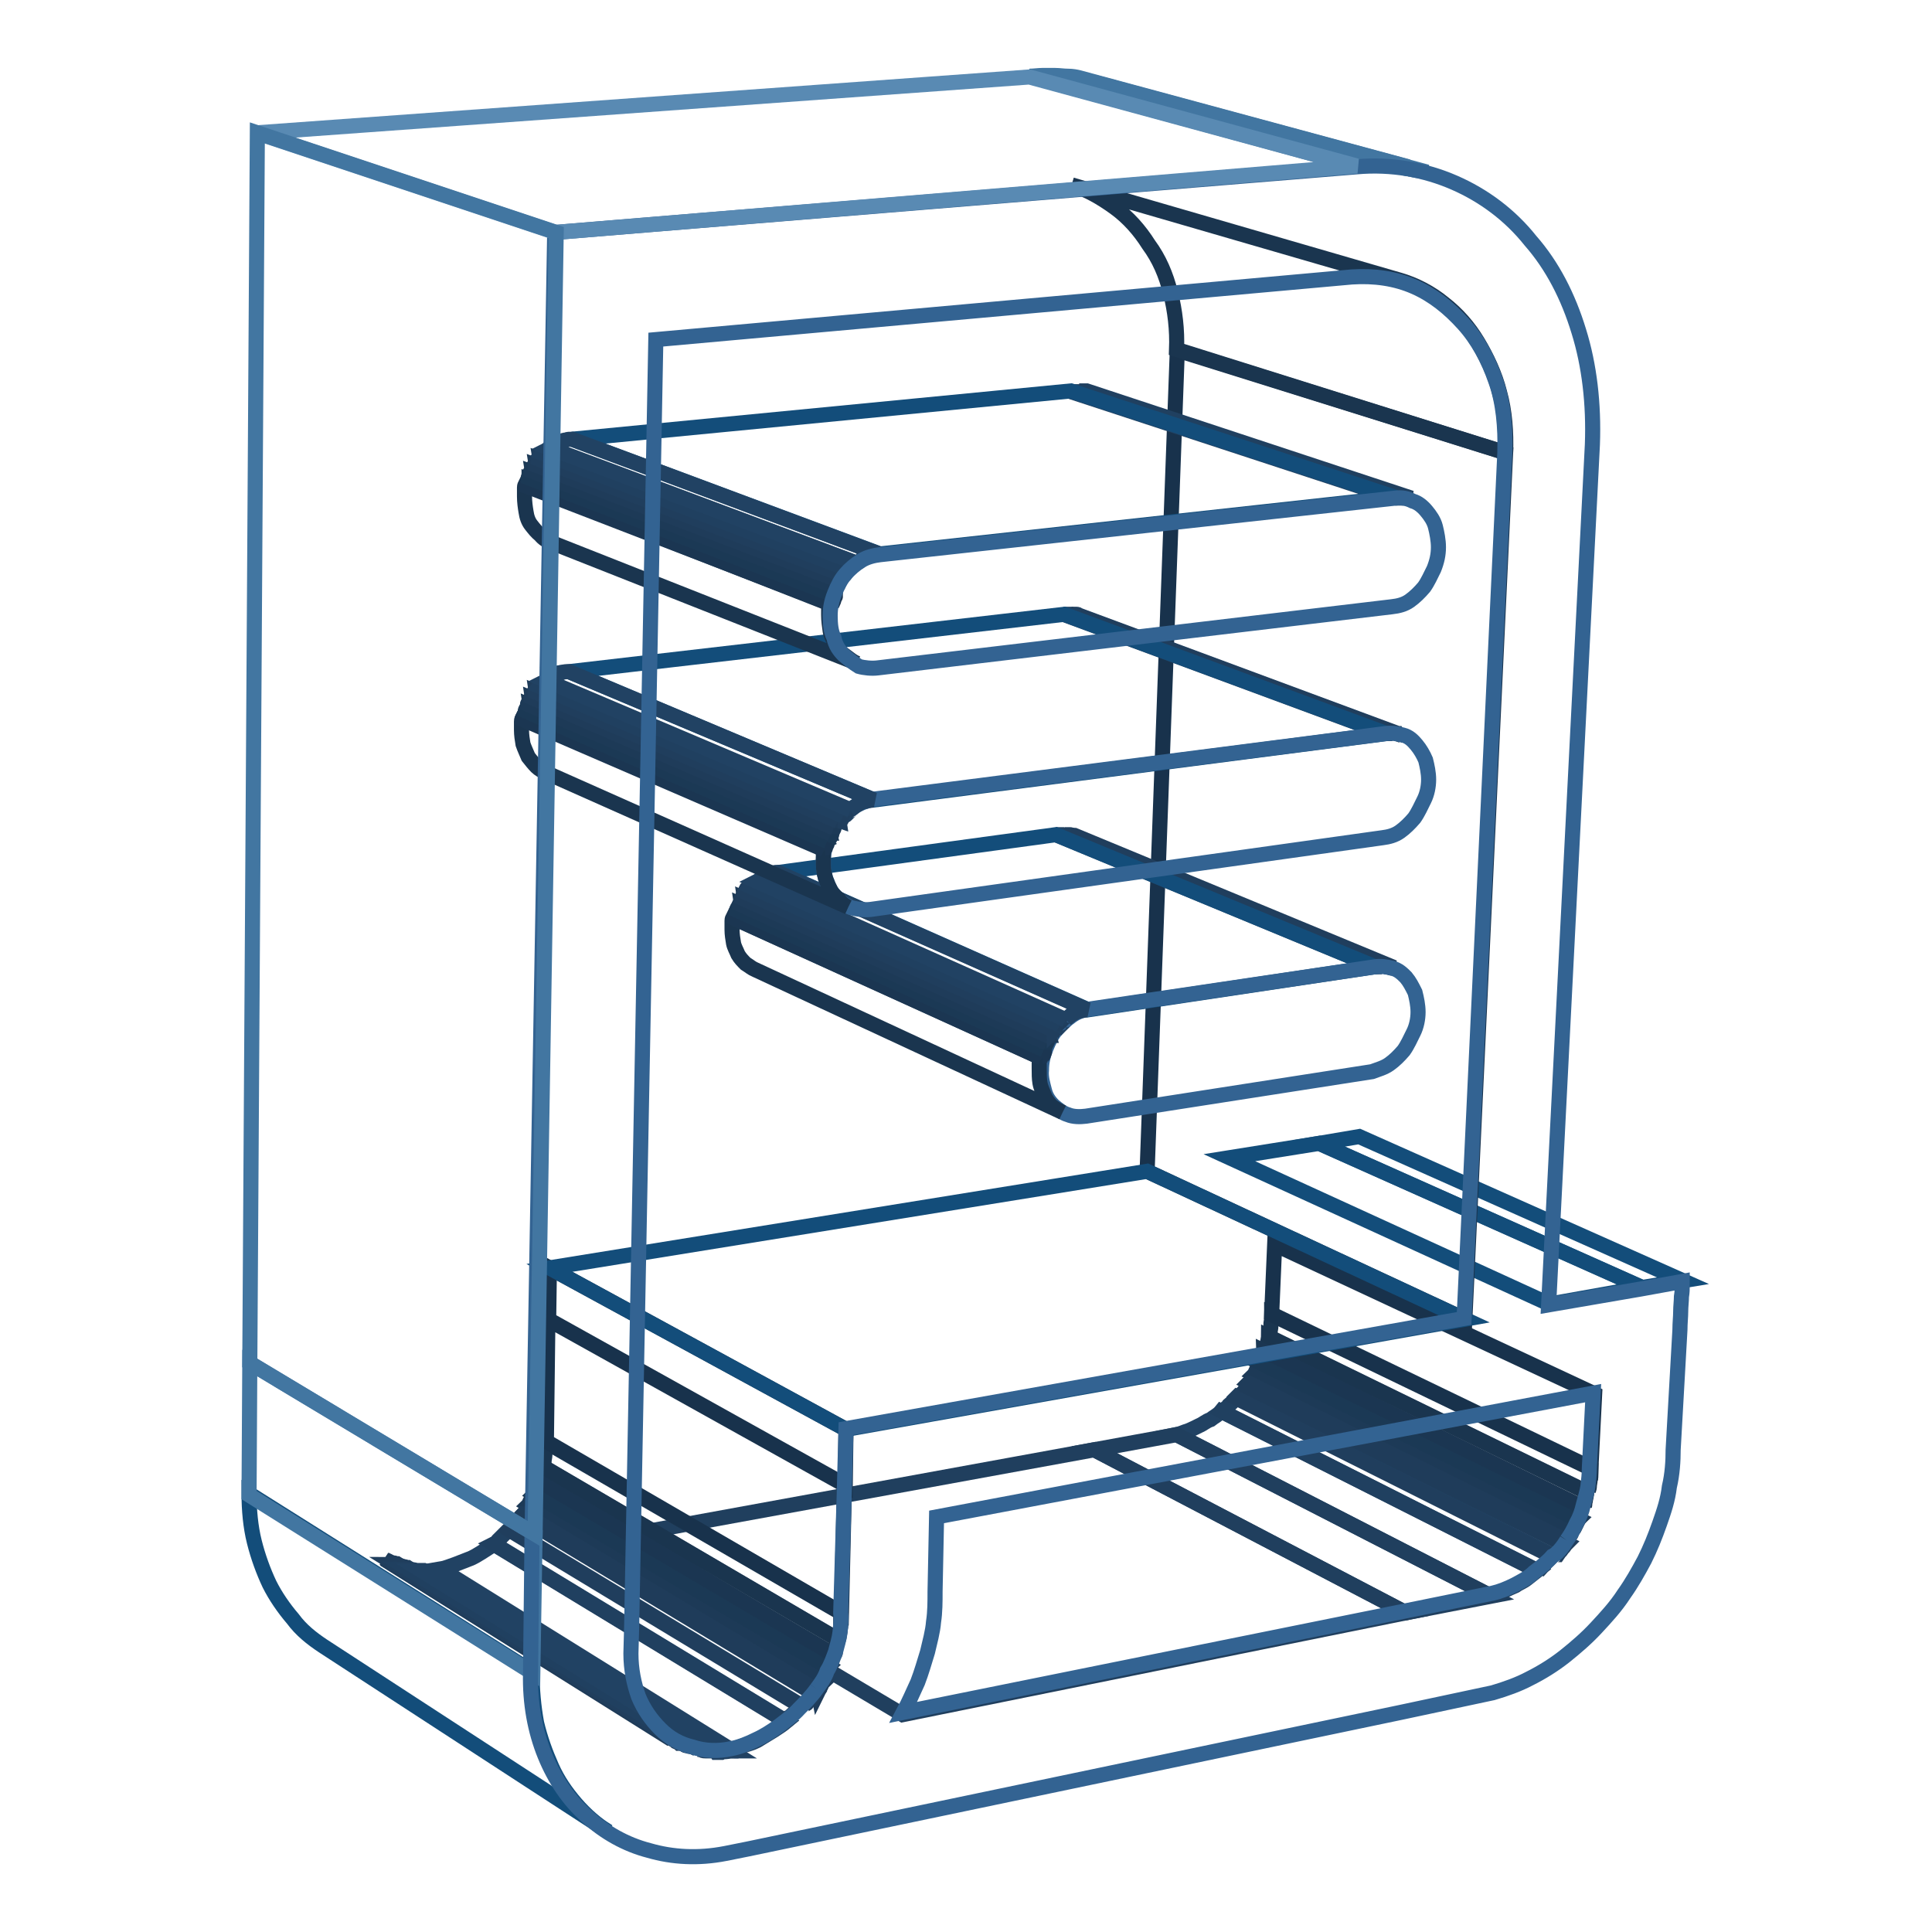 <?xml version="1.0" encoding="utf-8"?>
<!-- Svg Vector Icons : http://www.onlinewebfonts.com/icon -->
<!DOCTYPE svg PUBLIC "-//W3C//DTD SVG 1.1//EN" "http://www.w3.org/Graphics/SVG/1.1/DTD/svg11.dtd">
<svg version="1.1" xmlns="http://www.w3.org/2000/svg" xmlns:xlink="http://www.w3.org/1999/xlink" x="0px" y="0px" viewBox="0 0 256 256" enable-background="new 0 0 256 256" xml:space="preserve">
<g> <path stroke-width="2" fill-opacity="0" stroke="#1f3c5a"  d="M207.6,204.1l-42.1-20.9l0.2-0.2l0.2-0.2c0-0.1,0.1-0.1,0.1-0.2c0-0.1,0.1-0.2,0.1-0.2l42.1,20.8 c0,0.1-0.1,0.2-0.1,0.2c-0.1,0.1-0.1,0.2-0.2,0.2c-0.1,0.1-0.1,0.2-0.2,0.2C207.7,203.9,207.6,204,207.6,204.1"/> <path stroke-width="2" fill-opacity="0" stroke="#1d3a57"  d="M208.3,202.9l-42.1-20.8c0.1-0.1,0.1-0.2,0.2-0.4s0.1-0.2,0.2-0.4c0.1-0.1,0.1-0.2,0.2-0.4 c0.1-0.1,0.1-0.2,0.2-0.4l42.2,20.8c-0.1,0.1-0.1,0.2-0.2,0.4s-0.1,0.2-0.2,0.4s-0.1,0.2-0.2,0.4L208.3,202.9"/> <path stroke-width="2" fill-opacity="0" stroke="#1b3955"  d="M209.1,201.4L167,180.6c0.1-0.1,0.1-0.2,0.1-0.4s0.1-0.2,0.1-0.4s0.1-0.2,0.1-0.4s0.1-0.2,0.1-0.4 l42.2,20.7c0,0.1-0.1,0.2-0.1,0.4s-0.1,0.2-0.1,0.4c0,0.1-0.1,0.2-0.1,0.4C209.3,201.1,209.3,201.3,209.1,201.4"/> <path stroke-width="2" fill-opacity="0" stroke="#1b3652"  d="M209.9,199.8l-42.2-20.7c0-0.1,0.1-0.4,0.1-0.5c0-0.1,0.1-0.4,0.1-0.5s0.1-0.4,0.1-0.5s0.1-0.4,0.1-0.5 l42.2,20.6c0,0.1-0.1,0.4-0.1,0.5c0,0.1-0.1,0.4-0.1,0.5s-0.1,0.4-0.1,0.5C210,199.5,209.9,199.6,209.9,199.8"/> <path stroke-width="2" fill-opacity="0" stroke="#1a354f"  d="M210.4,197.8l-42.2-20.6c0-0.2,0.1-0.5,0.1-0.7c0-0.2,0.1-0.5,0.1-0.8c0-0.2,0-0.5,0.1-0.8v-0.8l42.3,20.4 v0.8c0,0.2,0,0.6-0.1,0.8c0,0.2-0.1,0.6-0.1,0.8C210.6,197.3,210.4,197.6,210.4,197.8"/> <path stroke-width="2" fill-opacity="0" stroke="#134d7a"  d="M217.6,170.6l-42.8-19.1l5.3-0.9l42.9,19.1L217.6,170.6z"/> <path stroke-width="2" fill-opacity="0" stroke="#18324c"  d="M210.8,194.6l-42.3-20.4l0.4-9.3l42.4,19.8L210.8,194.6z"/> <path stroke-width="2" fill-opacity="0" stroke="#214263"  d="M197.6,211.5l-41.7-21.4c0.5-0.1,1.1-0.4,1.5-0.5c0.5-0.2,1.1-0.5,1.5-0.7c0.5-0.2,0.9-0.6,1.5-0.8 c0.5-0.4,1-0.6,1.4-1.1l41.9,21.1l-1.4,1.1c-0.5,0.4-1.1,0.6-1.5,0.9c-0.5,0.2-1.1,0.5-1.5,0.7 C198.7,211.1,198.2,211.2,197.6,211.5"/> <path stroke-width="2" fill-opacity="0" stroke="#204060"  d="M203.8,208.2L161.9,187c0.1-0.1,0.4-0.2,0.5-0.4c0.1-0.1,0.4-0.2,0.5-0.5c0.1-0.1,0.4-0.2,0.5-0.5l0.5-0.5 l41.9,21l-0.5,0.5l-0.5,0.5l-0.5,0.5C204.2,207.8,204,208,203.8,208.2"/> <path stroke-width="2" fill-opacity="0" stroke="#203e5d"  d="M205.8,206.3l-41.9-21l0.4-0.4l0.4-0.4l0.4-0.4c0.1-0.1,0.2-0.2,0.4-0.5l42.1,20.9 c-0.1,0.1-0.2,0.2-0.4,0.5c-0.1,0.1-0.2,0.2-0.4,0.5c-0.1,0.1-0.2,0.2-0.4,0.5C206.1,206,205.9,206.1,205.8,206.3"/> <path stroke-width="2" fill-opacity="0" stroke="#1f3c5a"  d="M207.2,204.6l-42.1-20.9c0,0,0-0.1,0.1-0.1c0.1,0,0-0.1,0.1-0.1s0-0.1,0.1-0.1s0-0.1,0.1-0.1l42.1,20.9 c0,0,0,0.1-0.1,0.1s0,0.1-0.1,0.1S207.4,204.5,207.2,204.6C207.4,204.5,207.2,204.6,207.2,204.6"/> <path stroke-width="2" fill-opacity="0" stroke="#134d7a"  d="M205.3,172.8l-42.4-19.4l11.9-1.9l42.8,19.1L205.3,172.8z"/> <path stroke-width="2" fill-opacity="0" stroke="#203f5e"  d="M186.3,213.7L145,192.1l10.9-2l41.7,21.4L186.3,213.7z"/> <path stroke-width="2" fill-opacity="0" stroke="#18324c"  d="M194.1,174.8L152,155.2l4-108.8L199.5,60L194.1,174.8z"/> <path stroke-width="2" fill-opacity="0" stroke="#214263"  d="M182.2,128.1l-42.3-17.5h0.9l42.3,17.5h-0.2h-0.5H182.2"/> <path stroke-width="2" fill-opacity="0" stroke="#204060"  d="M183.4,128.1l-42.3-17.5h0.7c0.1,0,0.1,0,0.2,0.1l42.2,17.5c-0.1,0-0.1,0-0.2-0.1c-0.1-0.1-0.1,0-0.2,0 h-0.2H183.4"/> <path stroke-width="2" fill-opacity="0" stroke="#203e5d"  d="M184.2,128.2l-42.3-17.5h0.5l42.3,17.5h-0.2C184.4,128.3,184.4,128.3,184.2,128.2 C184.3,128.2,184.3,128.2,184.2,128.2"/> <path stroke-width="2" fill-opacity="0" stroke="#214263"  d="M183.6,97.2l-42.7-15.8h1l42.6,15.8h-0.2H183.6"/> <path stroke-width="2" fill-opacity="0" stroke="#204060"  d="M184.7,97.2L142,81.4h0.7c0.1,0,0.1,0,0.2,0.1l42.6,15.8c-0.1,0-0.1,0-0.2-0.1H184.7"/> <path stroke-width="2" fill-opacity="0" stroke="#203e5d"  d="M185.6,97.4L143,81.6L185.6,97.4C185.7,97.4,185.7,97.4,185.6,97.4C185.7,97.4,185.7,97.4,185.6,97.4 C185.7,97.4,185.6,97.4,185.6,97.4"/> <path stroke-width="2" fill-opacity="0" stroke="#203f5e"  d="M119.6,227.2l-39.2-23.3l64.6-11.8l41.3,21.6L119.6,227.2z"/> <path stroke-width="2" fill-opacity="0" stroke="#214263"  d="M184.9,66l-43-14.1h0.9L186,66h-0.7C185.1,65.8,185,66,184.9,66"/> <path stroke-width="2" fill-opacity="0" stroke="#204060"  d="M186.1,66L143,51.8h1L187,66H186.1"/> <path stroke-width="2" fill-opacity="0" stroke="#1f3c5a"  d="M108.2,223.8l-38.8-23.2c0.1-0.1,0.1-0.2,0.2-0.2c0.1-0.1,0.1-0.2,0.2-0.2c0.1-0.1,0.1-0.2,0.2-0.2 s0.1-0.2,0.2-0.2l38.8,23.2c-0.1,0.1-0.1,0.2-0.2,0.4c-0.1,0.1-0.1,0.2-0.2,0.4c-0.1,0.1-0.1,0.2-0.2,0.4 C108.3,223.7,108.2,223.8,108.2,223.8"/> <path stroke-width="2" fill-opacity="0" stroke="#1d3a57"  d="M109,222.6l-39-23.2c0.1-0.1,0.1-0.2,0.2-0.4c0.1-0.1,0.1-0.2,0.2-0.4c0.1-0.1,0.1-0.2,0.2-0.4 c0.1-0.1,0.1-0.2,0.2-0.4l39,23c-0.1,0.1-0.1,0.2-0.2,0.5c-0.1,0.1-0.1,0.2-0.2,0.4c-0.1,0.1-0.1,0.2-0.2,0.4 C109.1,222.4,109,222.5,109,222.6"/> <path stroke-width="2" fill-opacity="0" stroke="#1b3955"  d="M109.8,221l-39-23c0.1-0.1,0.1-0.2,0.2-0.4c0.1-0.1,0.1-0.2,0.1-0.4c0-0.1,0.1-0.2,0.1-0.4s0.1-0.2,0.1-0.4 l39.1,22.8c0,0.1-0.1,0.2-0.1,0.5c0,0.1-0.1,0.2-0.1,0.5c0,0.2-0.1,0.2-0.2,0.5C109.9,220.8,109.9,220.9,109.8,221"/> <path stroke-width="2" fill-opacity="0" stroke="#1b3652"  d="M110.5,219.3l-39-23c0-0.1,0.1-0.4,0.1-0.5c0-0.1,0.1-0.4,0.1-0.5s0.1-0.4,0.1-0.5s0.1-0.4,0.1-0.5 l39.1,22.9c0,0.1-0.1,0.4-0.1,0.5s-0.1,0.4-0.1,0.5c0,0.1-0.1,0.4-0.1,0.5C110.7,219,110.7,219.1,110.5,219.3"/> <path stroke-width="2" fill-opacity="0" stroke="#1a354f"  d="M111.1,217.3L72,194.4c0-0.2,0.1-0.6,0.1-0.8c0-0.2,0.1-0.6,0.1-0.8v-0.8V191l39.2,22.7v1.7 c0,0.2-0.1,0.6-0.1,0.8C111.2,216.7,111.2,216.9,111.1,217.3"/> <path stroke-width="2" fill-opacity="0" stroke="#134d7a"  d="M144.2,133.8l-41-18.2l36.7-5l42.3,17.5L144.2,133.8z"/> <path stroke-width="2" fill-opacity="0" stroke="#1a354f"  d="M199.5,60l-43.6-13.7c0.1-2.6-0.2-5.1-0.8-7.5c-0.6-2.4-1.5-4.5-2.9-6.4c-1.2-1.9-2.7-3.6-4.5-4.9 c-1.8-1.3-3.7-2.4-5.7-3l43.4,12.6c2.1,0.6,4.2,1.7,5.9,3.1c1.8,1.4,3.3,3.1,4.5,5.1s2.3,4.3,2.9,6.7 C199.4,54.5,199.6,57.3,199.5,60"/> <path stroke-width="2" fill-opacity="0" stroke="#336392"  d="M182.2,128.1c0.8-0.1,1.5,0,2.3,0.2s1.3,0.7,1.8,1.2c0.5,0.6,0.8,1.2,1.2,2c0.2,0.8,0.4,1.7,0.4,2.6 s-0.2,1.9-0.6,2.7c-0.4,0.8-0.8,1.7-1.3,2.4c-0.6,0.7-1.2,1.3-1.9,1.8c-0.7,0.5-1.5,0.7-2.3,1l-37.9,5.9c-0.8,0.1-1.7,0.1-2.4-0.2 c-0.7-0.2-1.3-0.7-1.9-1.2c-0.6-0.6-1-1.2-1.2-2c-0.2-0.8-0.5-1.7-0.4-2.7c0-1,0.2-1.9,0.6-2.9s0.8-1.8,1.4-2.5 c0.6-0.7,1.3-1.3,2-1.8s1.5-0.8,2.4-0.9L182.2,128.1L182.2,128.1z"/> <path stroke-width="2" fill-opacity="0" stroke="#1a354f"  d="M140.8,147.4l-40.7-18.9c-0.5-0.2-0.8-0.5-1.3-0.8c-0.4-0.4-0.7-0.7-1-1.2c-0.2-0.5-0.5-1-0.6-1.5 c-0.1-0.6-0.2-1.2-0.2-1.8v-0.4v-0.4v-0.4c0-0.1,0-0.2,0.1-0.4l40.7,18.5c0,0.1,0,0.2-0.1,0.4v1.1c0,0.7,0,1.3,0.1,1.9 c0.1,0.6,0.4,1.2,0.6,1.7c0.2,0.5,0.6,1,0.9,1.3C139.9,147,140.4,147.2,140.8,147.4"/> <path stroke-width="2" fill-opacity="0" stroke="#1b3652"  d="M138,140.2l-40.7-18.5c0-0.1,0-0.2,0.1-0.2c0-0.1,0-0.2,0.1-0.2c0-0.1,0-0.2,0.1-0.2c0-0.1,0-0.1,0.1-0.2 l40.7,18.5c0,0.1-0.1,0.2-0.1,0.2c0,0.1,0,0.2-0.1,0.2c0,0.1,0,0.2-0.1,0.2C138,140.1,138,140.1,138,140.2"/> <path stroke-width="2" fill-opacity="0" stroke="#1b3955"  d="M138.3,139.1l-40.7-18.5c0-0.1,0-0.1,0.1-0.2c0-0.1,0-0.1,0.1-0.2c0-0.1,0.1-0.1,0.1-0.2 c0-0.1,0.1-0.1,0.1-0.2l40.7,18.4c0,0.1-0.1,0.1-0.1,0.2s-0.1,0.1-0.1,0.2s-0.1,0.1-0.1,0.2C138.3,138.9,138.3,139,138.3,139.1"/> <path stroke-width="2" fill-opacity="0" stroke="#1d3a57"  d="M138.7,138.2l-40.7-18.4c0-0.1,0.1-0.1,0.1-0.2s0.1-0.1,0.1-0.2c0-0.1,0.1-0.1,0.1-0.2 c0-0.1,0.1-0.1,0.1-0.2l40.7,18.4c0,0.1-0.1,0.1-0.1,0.2s-0.1,0.1-0.1,0.2s-0.1,0.1-0.1,0.2C138.8,138.1,138.7,138.1,138.7,138.2" /> <path stroke-width="2" fill-opacity="0" stroke="#1f3c5a"  d="M139.2,137.4l-40.9-18.4c0-0.1,0.1-0.1,0.1-0.2c0-0.1,0.1-0.1,0.1-0.2c0-0.1,0.1-0.1,0.1-0.2 c0-0.1,0.1-0.1,0.1-0.1l40.9,18.3c0,0.1-0.1,0.1-0.1,0.2c0,0.1-0.1,0.1-0.1,0.2s-0.1,0.1-0.1,0.2 C139.2,137.2,139.2,137.2,139.2,137.4"/> <path stroke-width="2" fill-opacity="0" stroke="#203e5d"  d="M139.6,136.5l-40.9-18.3c0-0.1,0.1-0.1,0.1-0.2c0-0.1,0.1-0.1,0.1-0.2c0-0.1,0.1-0.1,0.1-0.1l0.1-0.1 l40.9,18.3c0,0-0.1,0.1-0.1,0.2c0,0.1-0.1,0.1-0.1,0.2s-0.1,0.1-0.1,0.2C139.8,136.4,139.8,136.5,139.6,136.5"/> <path stroke-width="2" fill-opacity="0" stroke="#204060"  d="M140.4,135.8l-40.9-18.3l0.2-0.2l0.2-0.2c0.1-0.1,0.1-0.1,0.2-0.1c0.1,0,0.1-0.1,0.2-0.1l40.9,18.3 c-0.1,0-0.1,0.1-0.2,0.2l-0.2,0.2l-0.2,0.2C140.5,135.7,140.4,135.7,140.4,135.8"/> <path stroke-width="2" fill-opacity="0" stroke="#214263"  d="M141.2,135.1l-40.9-18.3c0.2-0.1,0.5-0.4,0.7-0.5l0.7-0.4c0.2-0.1,0.5-0.2,0.7-0.2c0.2-0.1,0.5-0.1,0.7-0.1 l41,18.2c-0.2,0-0.5,0.1-0.8,0.1c-0.2,0.1-0.5,0.1-0.7,0.2l-0.7,0.4C141.7,134.7,141.4,134.9,141.2,135.1"/> <path stroke-width="2" fill-opacity="0" stroke="#214263"  d="M96.8,231.8l-38.4-23.9c0.6-0.1,1.3-0.4,1.9-0.6l1.8-0.7c0.6-0.2,1.2-0.6,1.7-0.9c0.6-0.4,1.1-0.7,1.7-1.1 l38.7,23.5c-0.6,0.5-1.1,0.8-1.7,1.2l-1.8,1.1c-0.6,0.4-1.2,0.6-1.9,0.8C98.1,231.4,97.5,231.7,96.8,231.8"/> <path stroke-width="2" fill-opacity="0" stroke="#204060"  d="M104.1,228.1l-38.7-23.5c0.2-0.1,0.4-0.2,0.6-0.5l0.5-0.5l0.5-0.5l0.5-0.5l38.7,23.4l-0.5,0.5l-0.5,0.5 c-0.2,0.1-0.4,0.4-0.6,0.5C104.5,227.9,104.2,228,104.1,228.1"/> <path stroke-width="2" fill-opacity="0" stroke="#203e5d"  d="M106.3,226.2l-38.7-23.4l0.4-0.4c0.1-0.1,0.2-0.2,0.4-0.5c0.1-0.1,0.2-0.2,0.4-0.5c0.1-0.1,0.2-0.2,0.4-0.5 l38.8,23.4c-0.1,0.1-0.2,0.4-0.4,0.5c-0.1,0.1-0.2,0.4-0.4,0.5c-0.1,0.1-0.2,0.4-0.4,0.5C106.5,225.9,106.4,226,106.3,226.2"/> <path stroke-width="2" fill-opacity="0" stroke="#1f3c5a"  d="M107.8,224.4L69,201c0,0,0-0.1,0.1-0.1c0,0,0-0.1,0.1-0.1c0,0,0-0.1,0.1-0.1c0,0,0-0.1,0.1-0.1l38.7,23.3 L108,224l-0.1,0.1l-0.1,0.1V224.4"/> <path stroke-width="2" fill-opacity="0" stroke="#18324c"  d="M111.5,213.7L72.4,191l0.2-16.2l39.3,21.9L111.5,213.7z M112,196.8l-39.3-21.9l0.1-6.9l39.3,21.4L112,196.8 z"/> <path stroke-width="2" fill-opacity="0" stroke="#134d7a"  d="M112.1,189.4L72.8,168l79.2-12.8l42.1,19.6L112.1,189.4z"/> <path stroke-width="2" fill-opacity="0" stroke="#4276a1"  d="M179.8,22l-43.4-11.9c0.6,0,1.2-0.1,1.7-0.1h1.7c0.6,0,1.1,0.1,1.7,0.1c0.6,0,1.1,0.1,1.5,0.2l43.6,11.8 c-0.6-0.1-1.1-0.1-1.7-0.2c-0.6,0-1.1-0.1-1.7-0.1h-1.7C181,22,180.4,22,179.8,22"/> <path stroke-width="2" fill-opacity="0" stroke="#4276a1"  d="M186.6,22.4L143,10.6c0.2,0,0.5,0.1,0.6,0.1c0.2,0,0.5,0.1,0.6,0.1c0.2,0,0.4,0.1,0.6,0.1 c0.2,0,0.4,0.1,0.6,0.1l43.7,11.8c-0.2,0-0.5-0.1-0.6-0.1c-0.2,0-0.5-0.1-0.6-0.1c-0.2,0-0.5-0.1-0.6-0.1 C187,22.4,186.8,22.4,186.6,22.4"/> <path stroke-width="2" fill-opacity="0" stroke="#1d3a57"  d="M89,230.5l-38.1-23.9l38.3,23.9H89C89.2,230.5,89.2,230.5,89,230.5C89.2,230.5,89,230.5,89,230.5"/> <path stroke-width="2" fill-opacity="0" stroke="#1f3c5a"  d="M89.2,230.5L51,206.6c0.1,0.1,0.2,0.1,0.4,0.2c0.1,0.1,0.2,0.1,0.4,0.2s0.2,0.1,0.4,0.1 c0.1,0,0.2,0.1,0.4,0.1l38.3,23.9c-0.1,0-0.2-0.1-0.4-0.1S90.1,231,90,231c-0.1-0.1-0.2-0.1-0.4-0.2 C89.4,230.6,89.3,230.6,89.2,230.5"/> <path stroke-width="2" fill-opacity="0" stroke="#203e5d"  d="M90.7,231.2l-38.3-23.9c0.1,0,0.2,0.1,0.4,0.1s0.2,0.1,0.4,0.1c0.1,0,0.2,0.1,0.4,0.1 c0.1,0,0.2,0.1,0.4,0.1l38.3,23.9c-0.1,0-0.2-0.1-0.5-0.1c-0.1,0-0.2-0.1-0.5-0.1c-0.1,0-0.2-0.1-0.4-0.1 C90.9,231.3,90.8,231.3,90.7,231.2"/> <path stroke-width="2" fill-opacity="0" stroke="#204060"  d="M92.4,231.8l-38.3-23.9c0.1,0,0.4,0.1,0.5,0.1c0.1,0,0.4,0,0.5,0.1h1L94.4,232h-0.9c-0.1,0-0.4,0-0.5-0.1 C92.7,231.8,92.5,231.8,92.4,231.8"/> <path stroke-width="2" fill-opacity="0" stroke="#214263"  d="M94.4,232L56,208.2h1.8c0.2,0,0.4,0,0.6-0.1l38.4,23.9c-0.2,0-0.4,0.1-0.6,0.1s-0.4,0-0.6,0.1H95 C94.9,232,94.6,232,94.4,232"/> <path stroke-width="2" fill-opacity="0" stroke="#134d7a"  d="M80.6,242.7l-37.8-24.6c-1.5-1-2.9-2.1-4-3.6c-1.2-1.4-2.3-3-3.1-4.6c-0.8-1.7-1.5-3.6-2-5.6 s-0.7-4.2-0.7-6.4l37.5,23.6c0,2.4,0.2,4.6,0.6,6.8c0.5,2.1,1.2,4,2,5.8c0.8,1.8,1.9,3.4,3.2,4.9C77.6,240.5,79.1,241.8,80.6,242.7 "/> <path stroke-width="2" fill-opacity="0" stroke="#134d7a"  d="M115.8,106L75.4,89l65.6-7.6l42.7,15.8L115.8,106z"/> <path stroke-width="2" fill-opacity="0" stroke="#4276a1"  d="M70.6,221.7L33,198.1l0.1-17.5l37.8,22.7L70.6,221.7z"/> <path stroke-width="2" fill-opacity="0" stroke="#336392"  d="M183.6,97.2c0.8-0.1,1.5,0,2.3,0.2s1.3,0.7,1.8,1.3c0.5,0.6,0.9,1.3,1.2,2c0.2,0.8,0.4,1.7,0.4,2.6 s-0.2,1.9-0.6,2.7c-0.4,0.8-0.8,1.7-1.3,2.4c-0.6,0.7-1.2,1.3-1.9,1.8c-0.7,0.5-1.5,0.7-2.3,0.8l-67.8,9.5c-0.8,0.1-1.7,0-2.5-0.2 c-0.7-0.2-1.4-0.7-2-1.3s-1.1-1.3-1.3-2.1c-0.4-0.8-0.5-1.8-0.5-2.7c0-1.1,0.2-2,0.6-3c0.4-1,0.8-1.8,1.4-2.5 c0.6-0.7,1.3-1.3,2.1-1.8c0.8-0.5,1.7-0.8,2.5-1L183.6,97.2z"/> <path stroke-width="2" fill-opacity="0" stroke="#1a354f"  d="M112.4,120.2l-40-17.8c-0.5-0.2-1-0.5-1.3-0.8c-0.4-0.4-0.7-0.8-1.1-1.3c-0.2-0.5-0.5-1.1-0.7-1.7 c-0.1-0.6-0.2-1.2-0.2-1.9v-0.4V96v-0.4c0-0.1,0-0.2,0.1-0.4l40,17.3c0,0.1,0,0.2-0.1,0.4v1.1c0,0.7,0,1.4,0.2,2 c0.1,0.6,0.4,1.2,0.7,1.8c0.2,0.5,0.7,1,1.1,1.3C111.5,119.7,112,120,112.4,120.2"/> <path stroke-width="2" fill-opacity="0" stroke="#1b3652"  d="M109.2,112.6l-40-17.3c0-0.1,0-0.2,0.1-0.2c0-0.1,0-0.2,0.1-0.2c0-0.1,0-0.2,0.1-0.2c0.1,0,0-0.2,0.1-0.2 l40,17.3c0,0.1-0.1,0.2-0.1,0.2l-0.1,0.2c0,0.1,0,0.2-0.1,0.2C109.3,112.4,109.3,112.5,109.2,112.6"/> <path stroke-width="2" fill-opacity="0" stroke="#1b3955"  d="M109.6,111.5l-40-17.3c0-0.1,0-0.1,0.1-0.2c0-0.1,0-0.1,0.1-0.2c0-0.1,0.1-0.1,0.1-0.2s0.1-0.1,0.1-0.2 l40.2,17.2c0,0.1-0.1,0.1-0.1,0.2c0,0.1-0.1,0.1-0.1,0.2c0,0.1-0.1,0.1-0.1,0.2C109.7,111.3,109.7,111.3,109.6,111.5"/> <path stroke-width="2" fill-opacity="0" stroke="#1d3a57"  d="M110.1,110.5L69.9,93.3c0-0.1,0.1-0.1,0.1-0.2c0-0.1,0.1-0.1,0.1-0.2s0.1-0.1,0.1-0.2 c0-0.1,0.1-0.1,0.1-0.2l40.2,17.3c0,0.1-0.1,0.1-0.1,0.2c0,0.1-0.1,0.1-0.1,0.2s-0.1,0.1-0.1,0.2 C110.1,110.4,110.1,110.4,110.1,110.5"/> <path stroke-width="2" fill-opacity="0" stroke="#1f3c5a"  d="M110.5,109.7L70.4,92.4c0-0.1,0.1-0.1,0.1-0.2c0-0.1,0.1-0.1,0.1-0.2s0.1-0.1,0.1-0.2 c0-0.1,0.1-0.1,0.1-0.2l40.2,17.1c0,0.1-0.1,0.1-0.1,0.2c0,0.1-0.1,0.1-0.1,0.2s-0.1,0.1-0.1,0.2 C110.5,109.6,110.5,109.6,110.5,109.7"/> <path stroke-width="2" fill-opacity="0" stroke="#203e5d"  d="M111,108.8L70.9,91.7c0-0.1,0.1-0.1,0.1-0.2c0-0.1,0.1-0.1,0.1-0.2s0.1-0.1,0.1-0.1l0.1-0.1l40.4,17.1 c-0.1,0.1-0.1,0.1-0.1,0.2c0,0.1-0.1,0.1-0.1,0.2s-0.1,0.1-0.1,0.2C111.1,108.7,111.1,108.8,111,108.8"/> <path stroke-width="2" fill-opacity="0" stroke="#204060"  d="M111.7,108.1L71.6,91l0.2-0.2l0.2-0.2l0.2-0.2c0.1,0,0.1-0.1,0.2-0.1l40.3,17.1c-0.1,0-0.1,0.1-0.2,0.2 l-0.2,0.2l-0.2,0.2C112,108.1,111.7,108,111.7,108.1"/> <path stroke-width="2" fill-opacity="0" stroke="#214263"  d="M112.7,107.3L72.4,90.2c0.2-0.1,0.5-0.4,0.7-0.5l0.7-0.4c0.2-0.1,0.5-0.2,0.7-0.2C74.8,89,75,89,75.4,89 l40.4,17c-0.2,0-0.6,0.1-0.8,0.1c-0.2,0.1-0.6,0.1-0.8,0.2l-0.7,0.4C113.2,106.9,112.9,107.2,112.7,107.3"/> <path stroke-width="2" fill-opacity="0" stroke="#134d7a"  d="M116.6,73.4L75.8,58.2l66.1-6.4l43,14.1L116.6,73.4z"/> <path stroke-width="2" fill-opacity="0" stroke="#1a354f"  d="M113.6,87.9l-40.5-16c-0.6-0.2-1.1-0.5-1.5-1c-0.5-0.4-0.8-0.8-1.2-1.3c-0.4-0.5-0.6-1.1-0.7-1.8 c-0.1-0.6-0.2-1.3-0.2-2v-0.4v-0.4v-0.4c0-0.1,0-0.2,0.1-0.4L109.9,80c0,0.1,0,0.2-0.1,0.4v1.1c0,0.7,0.1,1.4,0.2,2.1 c0.1,0.7,0.5,1.3,0.7,1.8c0.4,0.6,0.7,1.1,1.2,1.4C112.6,87.3,113,87.7,113.6,87.9"/> <path stroke-width="2" fill-opacity="0" stroke="#1b3652"  d="M110.1,80L69.7,64.4c0-0.1,0-0.2,0.1-0.2c0-0.1,0-0.2,0.1-0.2c0-0.1,0-0.2,0.1-0.2s0.1-0.2,0.1-0.2 L110.7,79c0,0.1-0.1,0.2-0.1,0.2c0,0.1-0.1,0.2-0.1,0.2s0,0.2-0.1,0.4C110.2,79.9,110.2,79.9,110.1,80"/> <path stroke-width="2" fill-opacity="0" stroke="#1b3955"  d="M110.4,78.8L70,63.3c0-0.1,0-0.1,0.1-0.2v-0.2c0-0.1,0.1-0.1,0.1-0.2s0.1-0.1,0.1-0.2l40.5,15.4 c0,0.1-0.1,0.1-0.1,0.2c0,0.1-0.1,0.1-0.1,0.2c0,0.1-0.1,0.1-0.1,0.2S110.4,78.8,110.4,78.8"/> <path stroke-width="2" fill-opacity="0" stroke="#1d3a57"  d="M110.9,77.8L70.4,62.4c0-0.1,0.1-0.1,0.1-0.2c0-0.1,0.1-0.1,0.1-0.2s0.1-0.1,0.1-0.2c0-0.1,0.1-0.1,0.1-0.2 l40.5,15.4c0,0.1-0.1,0.1-0.1,0.2c0,0.1-0.1,0.1-0.1,0.2s-0.1,0.1-0.1,0.2C110.9,77.7,110.9,77.8,110.9,77.8"/> <path stroke-width="2" fill-opacity="0" stroke="#1f3c5a"  d="M111.4,77L70.9,61.6c0-0.1,0.1-0.1,0.1-0.2c0-0.1,0.1-0.1,0.1-0.2c0-0.1,0.1-0.1,0.1-0.2s0.1-0.1,0.1-0.2 l40.5,15.3c0,0.1-0.1,0.1-0.1,0.2s-0.1,0.1-0.1,0.2c0,0.1-0.1,0.1-0.1,0.2C111.4,76.9,111.4,76.9,111.4,77"/> <path stroke-width="2" fill-opacity="0" stroke="#203e5d"  d="M111.8,76.2L71.3,60.8c0-0.1,0.1-0.1,0.1-0.2s0.1-0.1,0.1-0.2c0-0.1,0.1-0.1,0.1-0.1l0.1-0.1l40.5,15.3 l-0.2,0.2c-0.1,0.1-0.1,0.1-0.1,0.2C112,76.1,111.8,76.1,111.8,76.2C112,76.1,112,76.2,111.8,76.2"/> <path stroke-width="2" fill-opacity="0" stroke="#204060"  d="M112.6,75.5L72,60.1l0.2-0.2l0.2-0.2l0.2-0.2c0.1,0,0.1-0.1,0.2-0.1l40.6,15.2c-0.1,0-0.1,0.1-0.2,0.2 l-0.2,0.2l-0.2,0.2C112.7,75.3,112.7,75.3,112.6,75.5"/> <path stroke-width="2" fill-opacity="0" stroke="#214263"  d="M113.5,74.6L72.9,59.4c0.2-0.1,0.5-0.4,0.7-0.5l0.7-0.4c0.2-0.1,0.5-0.2,0.7-0.2c0.2-0.1,0.5-0.1,0.8-0.1 l40.7,15.2c-0.2,0-0.6,0.1-0.8,0.1c-0.2,0.1-0.6,0.1-0.8,0.2l-0.7,0.4C114,74.4,113.7,74.5,113.5,74.6"/> <path stroke-width="2" fill-opacity="0" stroke="#336392"  d="M221.7,192.1c0,1.5-0.1,3.2-0.5,4.9c-0.2,1.7-0.7,3.2-1.3,4.9c-0.6,1.7-1.2,3.2-2,4.8 c-0.8,1.5-1.7,3.1-2.7,4.5c-1.1,1.7-2.4,3.1-3.7,4.5c-1.3,1.4-2.7,2.6-4.2,3.8c-1.4,1.1-3,2.1-4.6,2.9c-1.5,0.8-3.2,1.4-4.9,1.9 l-12.2,2.6L99.1,245l-3,0.6c-3.6,0.7-7,0.5-10.1-0.4c-3.1-0.8-5.9-2.4-8.2-4.5c-2.4-2.1-4.3-4.9-5.6-8.1c-1.3-3.2-2-6.9-1.9-10.9 l0.2-18.4l3-172.5l106.3-8.7c4.6-0.4,9,0.4,12.9,2.1c3.9,1.7,7.4,4.3,10.1,7.7c2.9,3.3,5,7.4,6.4,12c1.4,4.5,2,9.6,1.8,15l-5.8,114 l12.2-2.1l5.5-1v0.6c0,0.4,0,0.8-0.1,1.4c0,0.6-0.1,1.3-0.1,2c0,0.7-0.1,1.5-0.1,2.4L221.7,192.1L221.7,192.1z M108.2,223.8 c0.6-0.8,1.1-1.5,1.4-2.4c0.5-0.8,0.8-1.7,1.1-2.5c0.2-0.8,0.5-1.7,0.6-2.6c0.1-0.8,0.2-1.8,0.1-2.6l0.5-17l0.2-7.4l81.9-14.6 L199.4,60c0.1-3.4-0.2-6.7-1.2-9.5c-1-2.9-2.4-5.5-4.3-7.6c-1.9-2.1-4-3.8-6.5-4.9c-2.5-1.1-5.3-1.5-8.3-1.3L86.9,45l-3.2,170.4 l-0.1,3.7c0,2.1,0.4,4,1,5.7c0.7,1.7,1.7,3.1,2.9,4.3c1.2,1.2,2.6,2,4.3,2.4c1.5,0.5,3.3,0.6,5.1,0.2c1.1-0.2,2.3-0.7,3.3-1.2 c1.1-0.5,2-1.1,3-1.8c0.9-0.7,1.9-1.4,2.7-2.3C106.6,225.7,107.4,224.9,108.2,223.8 M207.6,204.1c0.5-0.7,0.9-1.4,1.3-2.3 c0.4-0.7,0.7-1.5,0.9-2.4c0.2-0.8,0.5-1.7,0.6-2.4c0.1-0.8,0.2-1.7,0.2-2.5l0.5-9.9L124.1,201l-0.2,9.9c0,1.3,0,2.7-0.2,4 c-0.1,1.3-0.5,2.7-0.8,4c-0.4,1.3-0.8,2.7-1.3,4c-0.6,1.3-1.2,2.7-1.9,4l66.8-13.5l11.3-2.3c0.9-0.2,1.9-0.6,2.9-1.1 c0.9-0.5,1.8-0.9,2.6-1.7c0.8-0.6,1.7-1.3,2.4-2.1C206.3,205.9,207,205.1,207.6,204.1"/> <path stroke-width="2" fill-opacity="0" stroke="#336392"  d="M184.9,66c0.8-0.1,1.5,0,2.3,0.4c0.7,0.2,1.3,0.7,1.8,1.3c0.5,0.6,1,1.3,1.2,2.1c0.2,0.8,0.4,1.8,0.4,2.7 c0,1-0.2,1.9-0.6,2.9c-0.4,0.8-0.8,1.7-1.3,2.4c-0.6,0.7-1.2,1.3-1.9,1.8c-0.7,0.5-1.5,0.7-2.4,0.8l-68.1,8.1 c-0.8,0.1-1.8,0-2.5-0.2c-0.8-0.5-1.4-1-2-1.5c-0.6-0.6-1.1-1.3-1.3-2.3c-0.4-0.8-0.5-1.8-0.5-2.9c0-1.1,0.2-2,0.6-3 c0.4-1,0.8-1.8,1.4-2.5c0.6-0.7,1.3-1.3,2.1-1.8s1.7-0.7,2.5-0.8L184.9,66z"/> <path stroke-width="2" fill-opacity="0" stroke="#598ab3"  d="M73.6,30.8L34,17.6l102.4-7.4L179.8,22L73.6,30.8z"/> <path stroke-width="2" fill-opacity="0" stroke="#4276a1"  d="M70.9,203.3l-37.8-22.7l1-163l39.6,13.2L70.9,203.3z"/></g>
</svg>